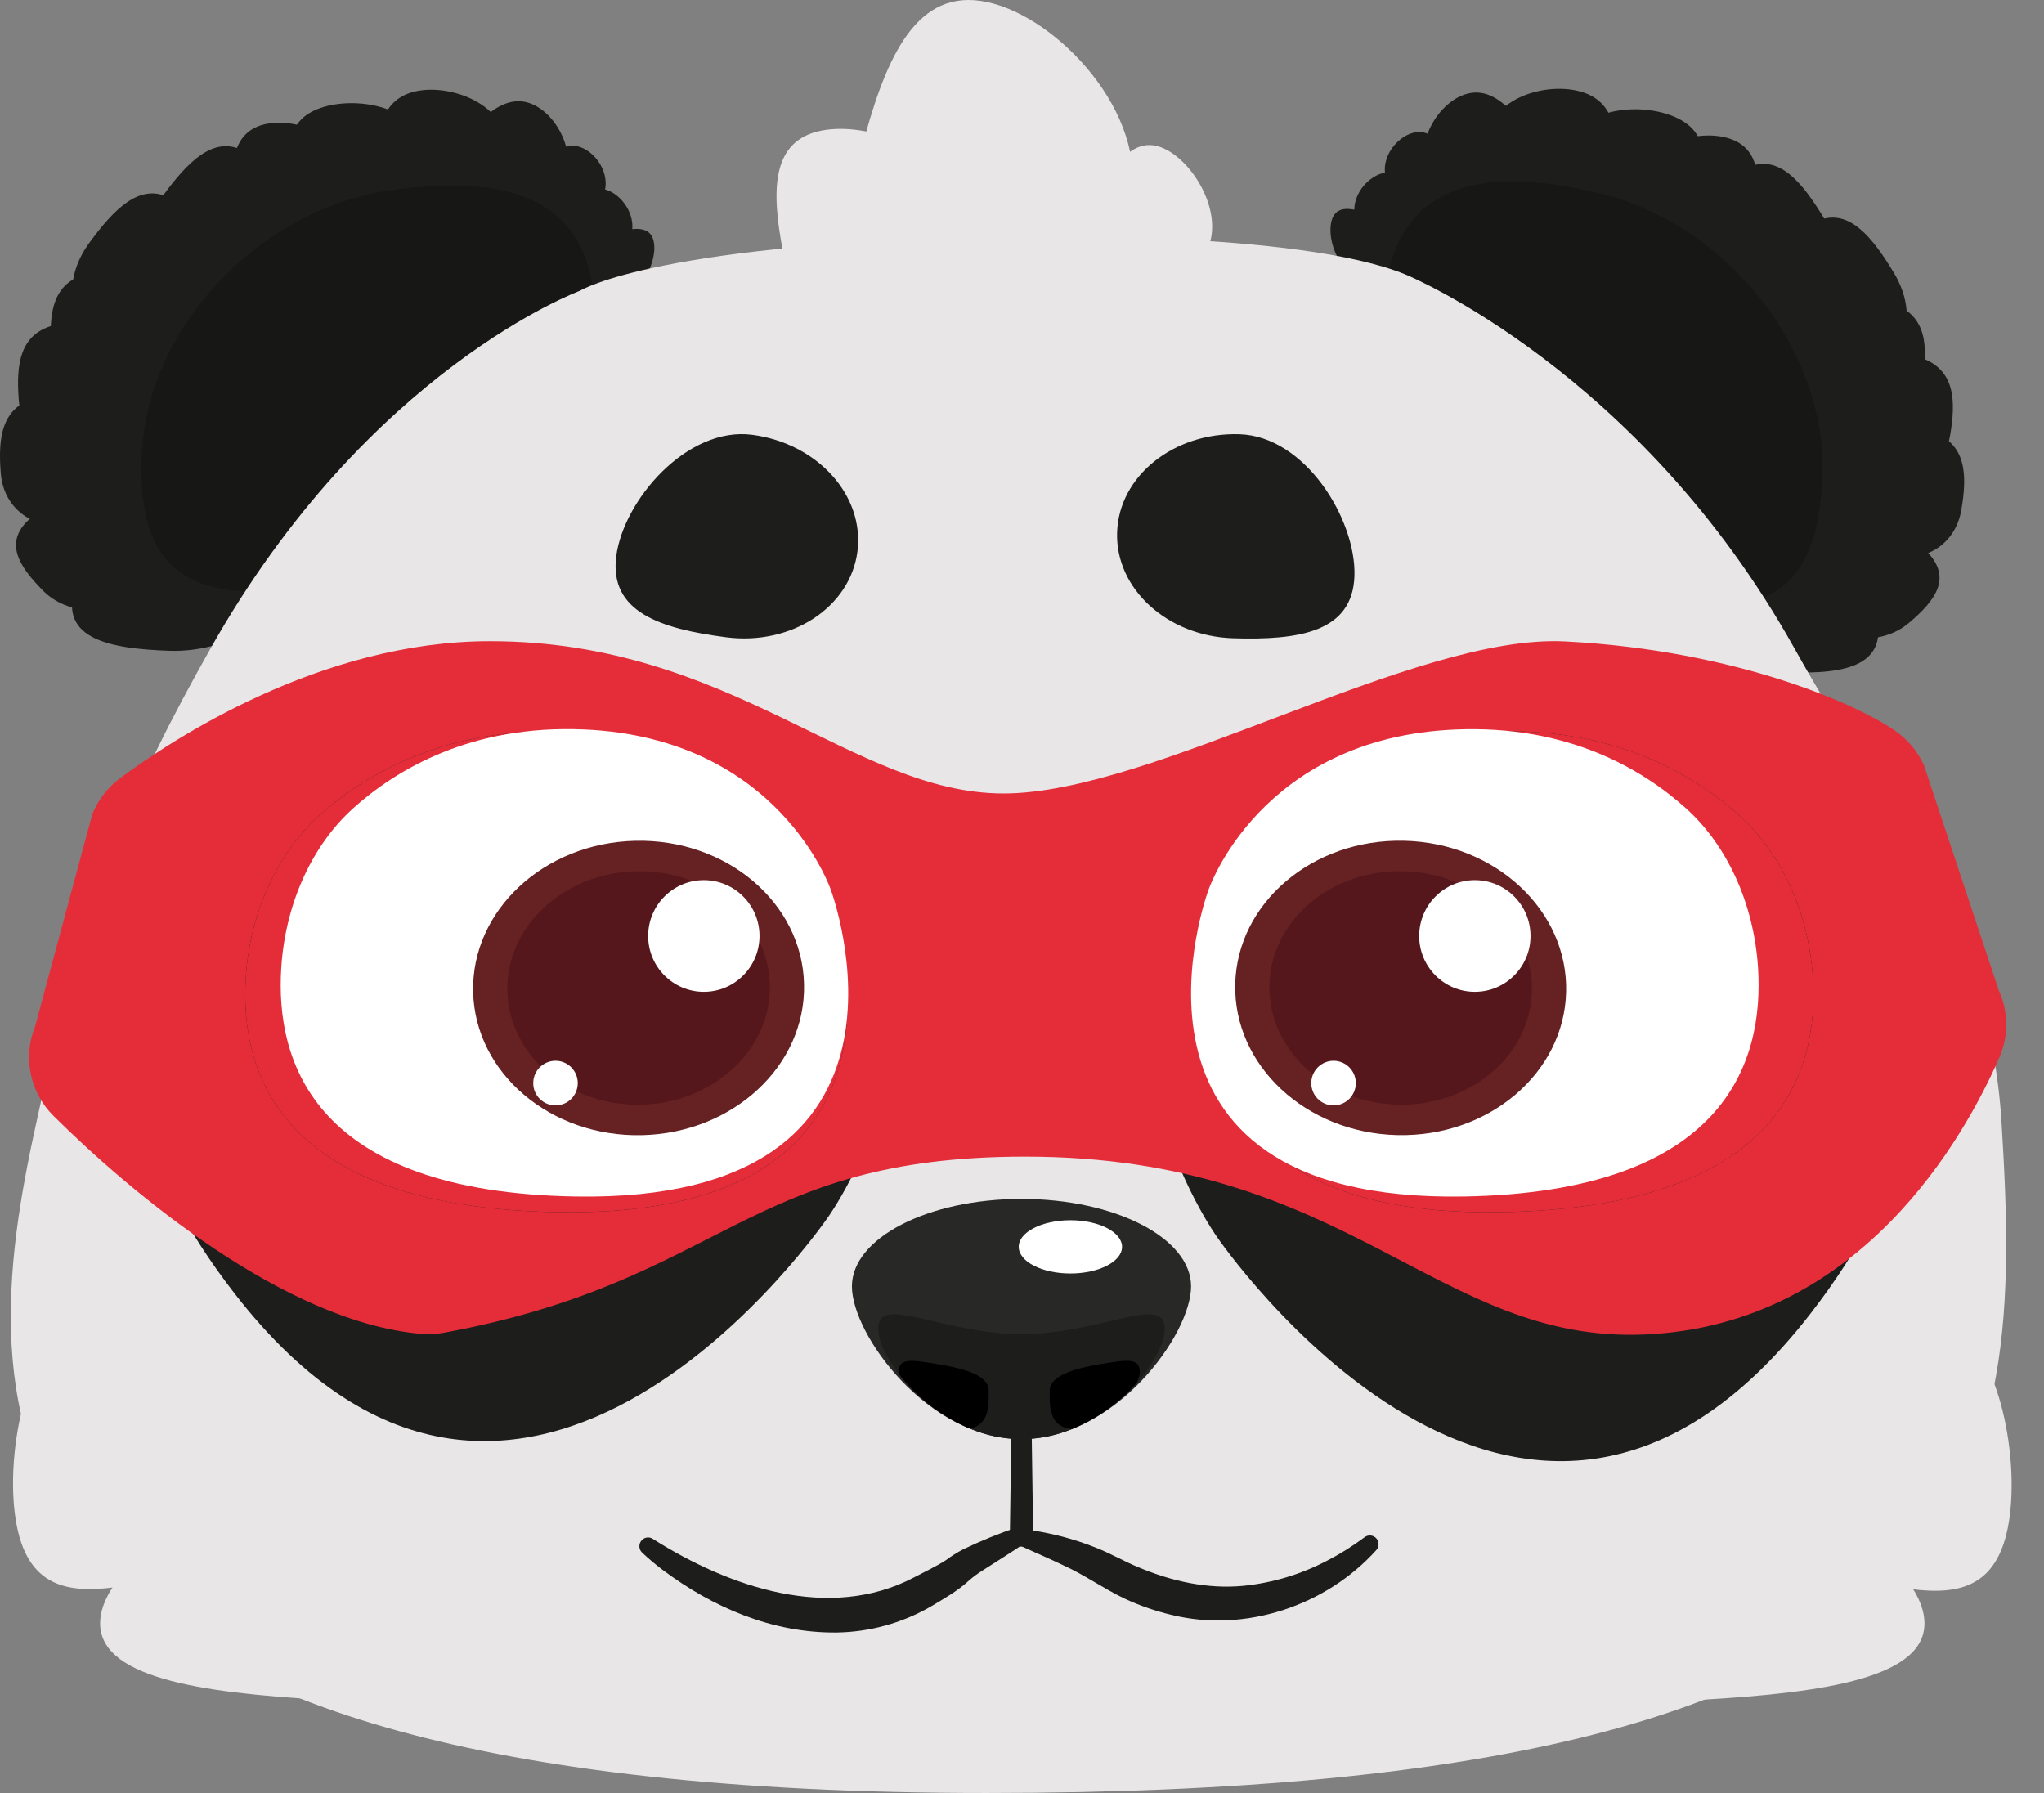 <svg width="57" height="50" viewBox="0 0 57 50" fill="none" xmlns="http://www.w3.org/2000/svg" role="img" aria-label="Le offerte"><rect x="0" y="0" width="57" height="50" fill="#808080" stroke="none"/><title>Le offerte</title>
<g clip-path="url(#clip0_414_23526)">
<path d="M2.065 16.472C2.421 15.136 4.311 13.251 6.007 13.31C7.703 13.369 8.788 14.501 8.432 15.836C8.077 17.172 6.413 18.208 4.718 18.148C3.023 18.089 1.71 17.808 2.065 16.472V16.472Z" fill="#1D1E1C"/>
<path d="M0.884 14.422C1.684 13.758 3.403 13.364 4.095 14.064C4.788 14.763 4.699 15.869 3.898 16.532C3.097 17.196 1.887 17.168 1.196 16.468C0.504 15.769 0.079 15.086 0.884 14.422Z" fill="#1D1E1C"/>
<path d="M16.181 4.101C16.679 4.273 17.114 4.988 16.764 5.564C16.414 6.14 15.728 6.468 15.231 6.296C14.734 6.124 14.615 5.518 14.964 4.942C15.313 4.366 15.684 3.929 16.181 4.101V4.101Z" fill="#1D1E1C"/>
<path d="M16.926 5.298C17.423 5.471 17.858 6.186 17.509 6.762C17.159 7.338 16.472 7.665 15.975 7.494C15.478 7.322 15.359 6.716 15.709 6.14C16.059 5.564 16.429 5.127 16.926 5.298Z" fill="#1D1E1C"/>
<path d="M18.225 6.712C18.345 7.189 17.982 8.077 17.315 8.321C16.648 8.565 16.018 8.377 15.894 7.899C15.77 7.422 16.218 6.838 16.88 6.594C17.543 6.35 18.105 6.235 18.225 6.712Z" fill="#1D1E1C"/>
<path d="M1.035 11.09C2.027 10.846 3.531 11.315 3.613 12.321C3.696 13.328 2.96 14.342 1.968 14.584C0.975 14.826 0.103 14.206 0.022 13.202C-0.059 12.198 0.043 11.332 1.035 11.09V11.09Z" fill="#1D1E1C"/>
<path d="M1.538 9.059C2.53 8.815 4.033 9.283 4.116 10.29C4.2 11.298 3.462 12.311 2.471 12.553C1.479 12.795 0.606 12.175 0.525 11.171C0.444 10.166 0.544 9.301 1.538 9.059Z" fill="#1D1E1C"/>
<path d="M2.449 7.63C3.442 7.388 4.944 7.854 5.025 8.863C5.106 9.872 4.376 10.882 3.382 11.124C2.387 11.367 1.517 10.746 1.436 9.742C1.355 8.738 1.458 7.873 2.449 7.63V7.63Z" fill="#1D1E1C"/>
<path d="M4.682 5.495C5.482 5.87 6.078 7.182 5.383 8.131C4.687 9.08 3.479 9.548 2.68 9.172C1.881 8.796 1.795 7.725 2.489 6.774C3.183 5.824 3.883 5.123 4.682 5.495V5.495Z" fill="#1D1E1C"/>
<path d="M6.738 4.179C7.538 4.553 8.131 5.867 7.438 6.816C6.745 7.766 5.534 8.232 4.735 7.857C3.935 7.482 3.849 6.408 4.543 5.458C5.237 4.509 5.938 3.804 6.738 4.179V4.179Z" fill="#1D1E1C"/>
<path d="M8.944 3.009C9.922 2.674 11.509 2.974 11.719 3.944C11.93 4.915 11.307 5.972 10.328 6.308C9.35 6.644 8.383 6.129 8.177 5.158C7.971 4.188 7.966 3.343 8.944 3.009V3.009Z" fill="#1D1E1C"/>
<path d="M11.688 2.529C12.682 2.366 14.099 2.972 14.072 4.001C14.044 5.031 13.216 5.996 12.223 6.155C11.229 6.315 10.444 5.611 10.471 4.581C10.499 3.552 10.694 2.688 11.688 2.529V2.529Z" fill="#1D1E1C"/>
<path d="M14.915 2.939C15.697 3.337 16.244 4.674 15.523 5.61C14.803 6.546 13.586 6.982 12.807 6.586C12.029 6.19 11.976 5.106 12.697 4.169C13.418 3.232 14.134 2.54 14.915 2.939V2.939Z" fill="#1D1E1C"/>
<path d="M7.461 3.449C8.314 3.297 9.547 3.792 9.543 4.669C9.539 5.546 8.843 6.386 7.989 6.539C7.134 6.692 6.448 6.099 6.448 5.219C6.448 4.338 6.607 3.601 7.461 3.449Z" fill="#1D1E1C"/>
<path d="M17.028 8.019C16.826 12.225 12.156 15.926 7.414 16.609C2.672 17.292 0.474 16.454 0.675 12.248C0.876 8.043 4.884 4.079 9.626 3.396C14.369 2.713 17.23 3.814 17.028 8.019Z" fill="#1D1E1C"/>
<path d="M16.582 9.252C16.413 12.775 12.799 15.833 9.139 16.36C5.479 16.887 3.788 16.164 3.955 12.641C4.121 9.118 7.227 5.834 10.887 5.306C14.548 4.779 16.751 5.729 16.582 9.252V9.252Z" fill="#171715"/>
<path d="M52.356 17.305C52.123 15.942 50.411 13.89 48.717 13.796C47.024 13.703 45.839 14.729 46.074 16.092C46.308 17.455 47.869 18.637 49.559 18.732C51.25 18.827 52.59 18.668 52.356 17.305V17.305Z" fill="#1D1E1C"/>
<path d="M53.719 15.368C52.983 14.636 51.305 14.086 50.558 14.718C49.81 15.349 49.793 16.46 50.531 17.194C51.269 17.929 52.477 18.008 53.227 17.376C53.978 16.744 54.457 16.104 53.719 15.368Z" fill="#1D1E1C"/>
<path d="M39.419 3.7C38.908 3.827 38.41 4.5 38.706 5.105C39.002 5.71 39.657 6.098 40.165 5.972C40.673 5.845 40.849 5.253 40.553 4.648C40.257 4.043 39.929 3.578 39.419 3.7Z" fill="#1D1E1C"/>
<path d="M38.569 4.825C38.059 4.951 37.56 5.624 37.856 6.23C38.152 6.836 38.807 7.223 39.315 7.097C39.824 6.971 40 6.378 39.704 5.772C39.408 5.167 39.08 4.699 38.569 4.825V4.825Z" fill="#1D1E1C"/>
<path d="M37.146 6.114C36.984 6.578 37.268 7.496 37.908 7.8C38.547 8.103 39.198 7.974 39.361 7.509C39.524 7.045 39.137 6.424 38.496 6.12C37.856 5.816 37.309 5.65 37.146 6.114V6.114Z" fill="#1D1E1C"/>
<path d="M53.87 12.039C52.903 11.707 51.365 12.034 51.194 13.03C51.024 14.026 51.663 15.101 52.629 15.433C53.594 15.765 54.519 15.227 54.693 14.23C54.866 13.235 54.835 12.37 53.87 12.039V12.039Z" fill="#1D1E1C"/>
<path d="M53.554 9.97C52.588 9.639 51.049 9.97 50.879 10.962C50.709 11.954 51.348 13.033 52.314 13.365C53.28 13.696 54.204 13.157 54.378 12.162C54.552 11.167 54.521 10.302 53.554 9.97V9.97Z" fill="#1D1E1C"/>
<path d="M52.774 8.465C51.809 8.133 50.269 8.465 50.099 9.456C49.928 10.447 50.567 11.528 51.533 11.859C52.498 12.19 53.423 11.652 53.597 10.657C53.77 9.662 53.74 8.796 52.774 8.465V8.465Z" fill="#1D1E1C"/>
<path d="M50.747 6.134C49.917 6.435 49.207 7.688 49.81 8.697C50.414 9.706 51.579 10.28 52.409 9.98C53.239 9.679 53.421 8.618 52.814 7.608C52.207 6.599 51.573 5.833 50.747 6.134Z" fill="#1D1E1C"/>
<path d="M48.816 4.635C47.986 4.936 47.276 6.189 47.88 7.198C48.484 8.207 49.648 8.781 50.474 8.48C51.3 8.179 51.487 7.118 50.879 6.109C50.272 5.1 49.646 4.336 48.816 4.635Z" fill="#1D1E1C"/>
<path d="M46.725 3.27C45.781 2.847 44.174 3.003 43.876 3.949C43.579 4.896 44.104 6.007 45.048 6.429C45.991 6.852 46.993 6.429 47.295 5.48C47.596 4.532 47.667 3.692 46.725 3.27V3.27Z" fill="#1D1E1C"/>
<path d="M44.035 2.543C43.062 2.293 41.593 2.765 41.528 3.793C41.462 4.821 42.199 5.855 43.175 6.107C44.151 6.359 44.992 5.725 45.06 4.697C45.129 3.67 45.01 2.792 44.035 2.543V2.543Z" fill="#1D1E1C"/>
<path d="M40.783 2.658C39.972 2.983 39.302 4.265 39.935 5.26C40.569 6.255 41.742 6.805 42.556 6.48C43.37 6.155 43.519 5.08 42.883 4.083C42.248 3.085 41.597 2.332 40.783 2.658Z" fill="#1D1E1C"/>
<path d="M48.162 3.844C47.325 3.615 46.054 3.996 45.978 4.873C45.902 5.75 46.52 6.648 47.356 6.877C48.193 7.105 48.932 6.579 49.008 5.702C49.083 4.824 48.999 4.073 48.162 3.844V3.844Z" fill="#1D1E1C"/>
<path d="M38.22 7.525C38.041 11.731 42.355 15.842 47.018 16.957C51.681 18.072 53.944 17.433 54.123 13.227C54.303 9.021 50.671 4.706 46.009 3.595C41.348 2.483 38.4 3.318 38.22 7.525V7.525Z" fill="#1D1E1C"/>
<path d="M38.553 8.793C38.402 12.317 41.725 15.692 45.323 16.55C48.921 17.407 50.673 16.841 50.822 13.317C50.972 9.793 48.178 6.242 44.58 5.382C40.982 4.522 38.703 5.27 38.553 8.793V8.793Z" fill="#171715"/>
<path d="M22.919 3.64C24.346 3.365 26.67 4.327 26.994 6.004C27.319 7.682 26.419 9.265 24.993 9.54C23.566 9.814 22.15 8.678 21.831 7C21.512 5.323 21.492 3.914 22.919 3.64V3.64Z" fill="#E8E6E6"/>
<path d="M32.528 4.175C33.359 4.61 34.15 6.03 33.644 7.007C33.138 7.985 32.051 8.426 31.22 7.991C30.389 7.557 30.126 6.412 30.634 5.435C31.141 4.458 31.696 3.74 32.528 4.175Z" fill="#E8E6E6"/>
<path d="M27.717 0.104C29.744 0.673 32.145 3.429 31.481 5.815C30.817 8.202 28.633 9.676 26.604 9.107C24.575 8.538 23.468 6.143 24.132 3.757C24.796 1.37 25.688 -0.464 27.717 0.104Z" fill="#E8E6E6"/>
<path d="M39.208 7.66C39.208 7.66 45.716 10.327 50.038 18.076C52.706 22.859 55.477 25.875 55.815 31.283C56.431 41.204 55.995 50 27.513 50C-0.97 50 -0.787 39.707 0.93 31.689C2.373 24.952 3.678 21.973 5.875 18.076C10.277 10.276 16.178 8.106 16.178 8.106C16.178 8.106 18.361 6.736 28.374 6.595C28.376 6.595 36.228 6.424 39.208 7.66V7.66Z" fill="#E8E6E6"/>
<path d="M23.098 33.932C23.098 33.932 27.357 27.996 23.311 22.398C20.981 19.174 17.73 18.458 15.377 18.438C13.201 18.417 10.549 19.388 8.15 21.202C4.601 23.886 0.925 28.83 6.551 36.083C14.59 46.438 23.098 33.932 23.098 33.932Z" fill="#1D1E1C"/>
<path d="M33.935 34.49C33.935 34.49 29.677 28.554 33.721 22.957C36.052 19.731 39.303 19.017 41.656 18.995C43.831 18.976 46.485 19.946 48.883 21.76C52.432 24.443 56.109 29.388 50.482 36.64C42.444 46.999 33.935 34.49 33.935 34.49Z" fill="#1D1E1C"/>
<path d="M18.215 42.92C20.332 44.257 23.127 45.226 25.485 43.99C25.761 43.847 26.134 43.665 26.372 43.511C26.527 43.395 26.691 43.292 26.863 43.203C27.355 42.967 27.862 42.76 28.379 42.586C28.503 42.535 28.646 42.594 28.697 42.718C28.743 42.83 28.7 42.959 28.596 43.021C28.201 43.292 27.791 43.541 27.403 43.793C27.27 43.876 27.144 43.968 27.026 44.071C26.695 44.376 26.31 44.589 25.932 44.815C25.139 45.267 24.245 45.511 23.333 45.525C21.54 45.544 19.877 44.826 18.476 43.776C18.278 43.627 18.088 43.467 17.908 43.297C17.809 43.206 17.804 43.051 17.895 42.952C17.978 42.861 18.117 42.847 18.216 42.92H18.215V42.92Z" fill="#1D1D1B"/>
<path d="M28.162 42.804L28.235 37.62C28.243 37.481 28.361 37.375 28.5 37.383C28.627 37.39 28.73 37.492 28.737 37.62L28.811 42.804C28.811 42.983 28.666 43.129 28.486 43.129C28.307 43.129 28.162 42.983 28.162 42.804Z" fill="#1D1D1B"/>
<path d="M33.215 35.873C33.215 37.219 31.098 40.131 28.486 40.131C25.875 40.131 23.757 37.219 23.757 35.873C23.757 34.526 25.874 33.433 28.486 33.433C31.098 33.433 33.215 34.526 33.215 35.873V35.873Z" fill="#282826"/>
<path d="M29.85 35.513C30.645 35.513 31.29 35.18 31.29 34.77C31.29 34.36 30.645 34.028 29.85 34.028C29.054 34.028 28.409 34.36 28.409 34.77C28.409 35.18 29.054 35.513 29.85 35.513Z" fill="white"/>
<path d="M32.481 37.047C32.481 37.441 32.188 38.023 31.693 38.572C31.196 39.129 30.579 39.566 29.89 39.85C28.979 40.23 27.954 40.225 27.047 39.836C26.265 39.504 25.581 38.979 25.059 38.308C24.699 37.841 24.491 37.379 24.491 37.047C24.491 36.071 26.28 37.203 28.486 37.203C30.692 37.203 32.481 36.071 32.481 37.047V37.047Z" fill="#1D1E1C"/>
<path d="M27.046 39.836C26.265 39.504 25.581 38.979 25.059 38.308C25.059 38.299 25.059 38.291 25.059 38.282C25.059 37.875 25.347 37.904 26.132 38.038C26.973 38.178 27.572 38.371 27.572 38.781C27.569 39.146 27.614 39.723 27.046 39.836Z" fill="black"/>
<path d="M31.785 38.282C31.777 38.385 31.745 38.484 31.693 38.572C31.196 39.129 30.579 39.566 29.89 39.85C29.224 39.784 29.273 39.165 29.273 38.777C29.273 38.389 29.872 38.175 30.714 38.035C31.497 37.904 31.785 37.872 31.785 38.282V38.282Z" fill="black"/>
<path d="M17.185 15.511C17.386 13.952 19.155 11.888 20.976 12.125C22.798 12.363 24.112 13.818 23.911 15.378C23.71 16.937 22.069 18.008 20.247 17.771C18.424 17.534 16.984 17.07 17.185 15.511V15.511Z" fill="#1D1E1C"/>
<path d="M0.413 42.206C0.159 40.186 0.899 37.123 2.256 36.952C3.613 36.78 4.925 38.278 5.175 40.298C5.424 42.318 4.538 44.094 3.174 44.266C1.809 44.437 0.666 44.226 0.413 42.206V42.206Z" fill="#E8E6E6"/>
<path d="M2.794 45.199C2.882 43.63 5.835 41.52 9.321 41.718C12.807 41.917 15.559 43.349 15.47 44.919C15.381 46.488 12.482 47.6 8.997 47.4C5.511 47.201 2.705 46.769 2.794 45.199V45.199Z" fill="#E8E6E6"/>
<path d="M56.048 42.253C56.302 40.233 55.566 37.17 54.204 36.998C52.843 36.826 51.536 38.325 51.286 40.345C51.036 42.365 51.93 44.141 53.29 44.313C54.65 44.485 55.794 44.273 56.048 42.253V42.253Z" fill="#E8E6E6"/>
<path d="M53.665 45.199C53.577 43.63 50.623 41.52 47.138 41.718C43.654 41.917 40.9 43.349 40.989 44.919C41.079 46.488 43.975 47.602 47.46 47.4C50.945 47.199 53.755 46.769 53.665 45.199V45.199Z" fill="#E8E6E6"/>
<path d="M37.771 16.058C37.819 14.488 36.402 12.167 34.565 12.109C32.729 12.051 31.2 13.278 31.152 14.849C31.103 16.42 32.552 17.741 34.388 17.799C36.224 17.856 37.721 17.629 37.771 16.058Z" fill="#1D1E1C"/>
<path d="M55.737 27.613L53.652 21.337C53.479 20.958 53.209 20.632 52.868 20.393C51.856 19.675 48.491 18.14 43.653 17.887C39.438 17.667 32.178 22.127 27.985 22.127C23.791 22.127 20.406 17.88 13.661 17.88C8.942 17.88 4.794 20.627 3.35 21.702C3.006 21.958 2.737 22.303 2.574 22.702L0.979 28.622C0.63 29.483 0.834 30.471 1.496 31.122C3.615 33.227 7.927 36.867 11.742 37.196C11.955 37.214 12.169 37.203 12.379 37.165C20.198 35.726 20.768 32.254 28.593 32.254C37.627 32.254 40.069 37.469 45.873 37.214C51.872 36.951 54.783 31.714 55.755 29.489C56.017 28.89 56.011 28.207 55.737 27.613V27.613ZM15.568 33.803C7.867 33.679 6.668 29.982 6.856 27.228C6.982 25.366 7.789 23.711 8.976 22.675C10.261 21.552 12.476 20.267 15.81 20.405C21.596 20.645 23.118 25.009 23.118 25.009C23.118 25.009 26.575 33.98 15.568 33.803V33.803ZM41.842 33.803C30.837 33.98 34.29 25.008 34.29 25.008C34.29 25.008 35.811 20.643 41.597 20.404C44.931 20.266 47.147 21.55 48.431 22.673C49.618 23.711 50.427 25.366 50.552 27.227C50.742 29.982 49.546 33.679 41.842 33.803V33.803Z" fill="#E52D3A"/>
<path d="M41.842 33.803C30.836 33.98 34.29 25.008 34.29 25.008C34.29 25.008 35.811 20.643 41.597 20.404C44.931 20.266 47.146 21.55 48.431 22.673C49.618 23.711 50.426 25.366 50.552 27.227C50.742 29.983 49.546 33.679 41.842 33.803V33.803Z" fill="#E52D3A"/>
<path d="M15.568 33.803C7.866 33.679 6.668 29.982 6.856 27.228C6.982 25.366 7.789 23.711 8.975 22.675C10.26 21.552 12.476 20.267 15.809 20.405C21.596 20.645 23.118 25.009 23.118 25.009C23.118 25.009 26.575 33.98 15.568 33.803V33.803Z" fill="#E52D3A"/>
<path d="M16.053 33.366C8.794 33.245 7.668 29.652 7.844 26.975C7.963 25.165 8.722 23.559 9.841 22.547C11.052 21.456 13.14 20.208 16.282 20.342C21.735 20.575 23.169 24.814 23.169 24.814C23.169 24.814 26.426 33.537 16.053 33.366V33.366Z" fill="white"/>
<path d="M40.814 33.366C30.442 33.537 33.7 24.817 33.7 24.817C33.7 24.817 35.133 20.575 40.586 20.344C43.728 20.21 45.815 21.458 47.026 22.55C48.144 23.559 48.906 25.167 49.025 26.977C49.2 29.652 48.071 33.245 40.814 33.366V33.366Z" fill="white"/>
<path d="M38.383 43.223C36.982 44.781 34.723 45.538 32.676 45.035C32.223 44.928 31.784 44.776 31.362 44.58C30.765 44.295 30.255 43.923 29.66 43.654C29.283 43.471 28.889 43.306 28.494 43.123C28.368 43.078 28.302 42.938 28.347 42.811C28.389 42.697 28.508 42.63 28.626 42.655C29.297 42.742 29.953 42.914 30.58 43.166C30.985 43.328 31.36 43.547 31.75 43.706C32.673 44.096 33.67 44.318 34.674 44.223C35.483 44.141 36.269 43.906 36.991 43.53C37.363 43.34 37.718 43.118 38.052 42.868C38.158 42.786 38.312 42.806 38.393 42.913C38.464 43.005 38.46 43.135 38.383 43.223V43.223Z" fill="#1D1D1B"/>
<path d="M17.904 31.656C20.452 31.596 22.475 29.71 22.422 27.443C22.369 25.176 20.261 23.387 17.713 23.447C15.164 23.507 13.142 25.393 13.194 27.66C13.247 29.926 15.356 31.715 17.904 31.656Z" fill="#662123"/>
<path d="M17.884 30.806C19.905 30.759 21.509 29.263 21.468 27.465C21.426 25.668 19.753 24.249 17.733 24.296C15.711 24.344 14.107 25.84 14.149 27.637C14.191 29.435 15.863 30.854 17.884 30.806Z" fill="#55171B"/>
<path d="M15.491 30.826C15.834 30.826 16.112 30.548 16.112 30.204C16.112 29.86 15.834 29.581 15.491 29.581C15.148 29.581 14.87 29.86 14.87 30.204C14.87 30.548 15.148 30.826 15.491 30.826Z" fill="white"/>
<path d="M19.628 27.658C20.485 27.658 21.18 26.961 21.18 26.101C21.18 25.241 20.485 24.544 19.628 24.544C18.77 24.544 18.075 25.241 18.075 26.101C18.075 26.961 18.77 27.658 19.628 27.658Z" fill="white"/>
<path d="M43.674 27.658C43.727 25.392 41.704 23.505 39.156 23.446C36.608 23.386 34.499 25.175 34.446 27.442C34.393 29.709 36.416 31.595 38.965 31.654C41.513 31.714 43.621 29.925 43.674 27.658Z" fill="#662123"/>
<path d="M42.72 27.636C42.761 25.838 41.157 24.343 39.136 24.295C37.115 24.248 35.443 25.666 35.401 27.464C35.359 29.262 36.964 30.757 38.984 30.805C41.005 30.852 42.678 29.433 42.72 27.636Z" fill="#55171B"/>
<path d="M41.129 27.658C41.986 27.658 42.681 26.961 42.681 26.101C42.681 25.241 41.986 24.544 41.129 24.544C40.271 24.544 39.576 25.241 39.576 26.101C39.576 26.961 40.271 27.658 41.129 27.658Z" fill="white"/>
<path d="M37.188 30.826C37.531 30.826 37.809 30.548 37.809 30.204C37.809 29.86 37.531 29.581 37.188 29.581C36.845 29.581 36.567 29.86 36.567 30.204C36.567 30.548 36.845 30.826 37.188 30.826Z" fill="white"/>
</g>
<defs>
<clipPath id="clip0_414_23526">
<rect width="56.098" height="50" fill="white"/>
</clipPath>
</defs>
</svg>
